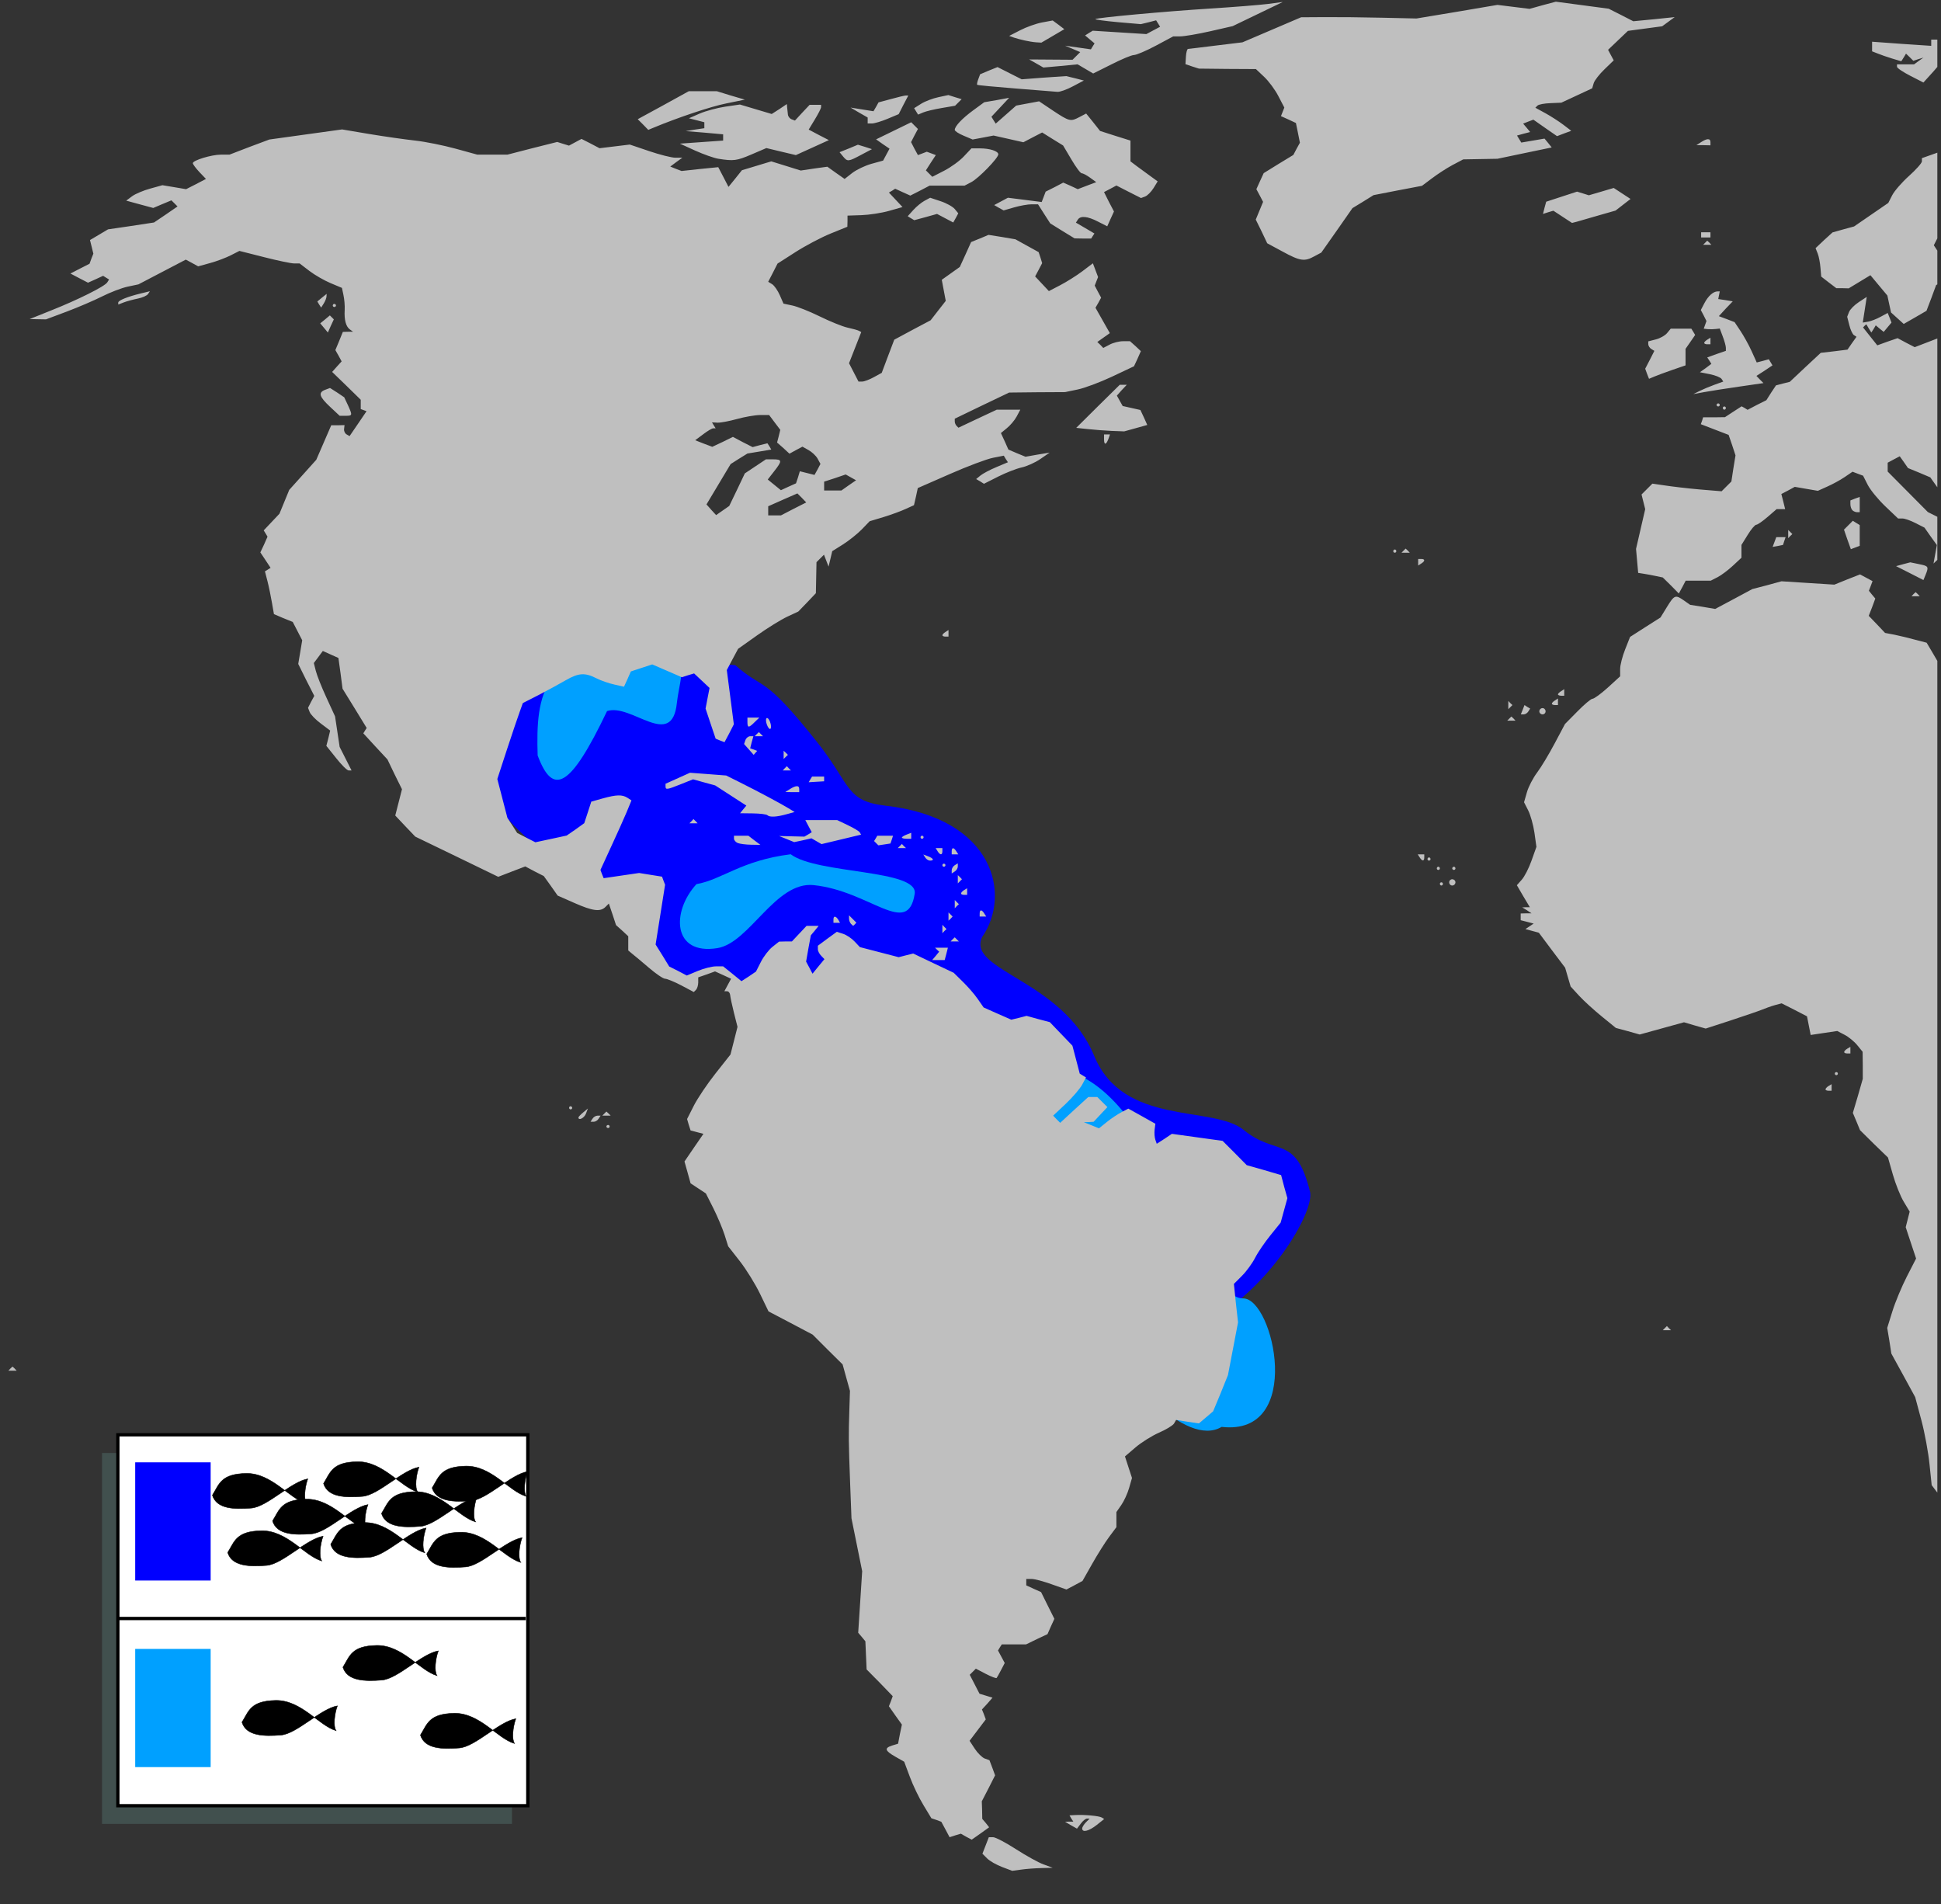 <?xml version="1.0" encoding="UTF-8" standalone="no"?>
<!-- Created with Inkscape (http://www.inkscape.org/) -->
<svg
   xmlns:dc="http://purl.org/dc/elements/1.1/"
   xmlns:cc="http://creativecommons.org/ns#"
   xmlns:rdf="http://www.w3.org/1999/02/22-rdf-syntax-ns#"
   xmlns:svg="http://www.w3.org/2000/svg"
   xmlns="http://www.w3.org/2000/svg"
   xmlns:sodipodi="http://sodipodi.sourceforge.net/DTD/sodipodi-0.dtd"
   xmlns:inkscape="http://www.inkscape.org/namespaces/inkscape"
   width="397"
   height="389.43"
   id="svg2181"
   sodipodi:version="0.32"
   inkscape:version="0.46"
   version="1.0"
   sodipodi:docbase="C:\Documents and Settings\Miguel\Mis documentos\_TIC ocio&amp;trabajo\WIKI\Mapas de peces"
   sodipodi:docname="35_Centropomus undecimalis mapa.svg"
   inkscape:output_extension="org.inkscape.output.svg.inkscape">
  <rect width="100%" height="100%" fill="#333333" stroke="none"/>
  <defs
     id="defs2183">
    <inkscape:perspective
       sodipodi:type="inkscape:persp3d"
       inkscape:vp_x="0 : 199.71428 : 1"
       inkscape:vp_y="0 : 1000 : 0"
       inkscape:vp_z="863.09644 : 199.71428 : 1"
       inkscape:persp3d-origin="431.54822 : 133.14285 : 1"
       id="perspective33" />
  </defs>
  <sodipodi:namedview
     id="base"
     pagecolor="#ffffff"
     bordercolor="#666666"
     borderopacity="1.0"
     inkscape:pageopacity="0.0"
     inkscape:pageshadow="2"
     inkscape:zoom="1.4025"
     inkscape:cx="136.12577"
     inkscape:cy="199.67902"
     inkscape:document-units="px"
     inkscape:current-layer="layer2"
     inkscape:window-width="898"
     inkscape:window-height="878"
     inkscape:window-x="512"
     inkscape:window-y="1"
     showgrid="false" />
  <g
     inkscape:label="Capa 1"
     inkscape:groupmode="layer"
     id="layer1"
     transform="translate(75.643,-46.934)"
     style="display:inline">
    <g
       id="g2425" />
    <path
       style="fill:#0000ff;fill-opacity:1;fill-rule:evenodd;stroke:none;stroke-width:1px;stroke-linecap:butt;stroke-linejoin:miter;stroke-opacity:1;display:inline"
       d="M 51.519,229.877 C 24.378,218.704 19.049,202.195 18.949,190.783 C 52.874,181.591 56.743,181.298 74.744,182.964 C 80.831,188.321 80.232,184.543 91.493,198.707 C 98.445,207.449 97.23,210.756 105.523,211.708 C 127.849,214.273 131.206,229.979 125.238,238.559 C 121.974,245.466 141.704,247.236 148.15,262.847 C 154.166,277.417 172.396,272.847 178.763,278.035 C 185.462,283.493 189.384,278.876 192.301,290.646 C 193.228,294.388 185.101,308.873 172.84,316.428 C 146.371,317.626 83.838,251.368 71.031,245.453 C 68.551,244.125 66.028,247.346 65.59,247.608 C 60.67,245.668 56.117,241.427 51.519,229.877 z"
       id="path2181"
       sodipodi:nodetypes="cccsscssscccc" />
    <path
       style="fill:#00a0ff;fill-opacity:1;fill-rule:evenodd;stroke:none;stroke-width:1px;stroke-linecap:butt;stroke-linejoin:miter;stroke-opacity:1;display:inline"
       d="M 86.081,221.634 C 91.491,225.727 112.226,224.694 111.445,229.716 C 110.036,238.781 102.344,229.134 90.758,227.945 C 82.952,227.145 77.682,239.751 71.103,240.826 C 61.857,242.336 61.665,233.324 66.812,227.742 C 72.027,226.835 75.927,222.91 86.081,221.634 z"
       id="path2401"
       sodipodi:nodetypes="cssscc" />
    <path
       style="fill:#00a0ff;fill-opacity:1;fill-rule:evenodd;stroke:none;stroke-width:1px;stroke-linecap:butt;stroke-linejoin:miter;stroke-opacity:1;display:inline"
       d="M 57.706,178.951 C 66.035,181.288 63.531,184.469 62.804,190.675 C 61.801,200.394 53.492,190.695 48.519,192.357 C 40.952,208.197 37.447,209.765 34.324,201.429 C 33.957,189.165 34.926,178.75 57.706,178.951 z"
       id="path2403"
       sodipodi:nodetypes="ccccc" />
    <path
       style="fill:#00a0ff;fill-opacity:1;fill-rule:evenodd;stroke:none;stroke-width:1px;stroke-linecap:butt;stroke-linejoin:miter;stroke-opacity:1;display:inline"
       d="M 174.218,338.738 C 159.931,347.307 120.412,283.087 137.912,265.405 C 160.472,264.514 168.959,312.546 178.626,312.467 C 184.85,312.417 191.22,340.703 174.218,338.738 z"
       id="path2423"
       sodipodi:nodetypes="ccsc" />
  </g>
  <g
     inkscape:groupmode="layer"
     id="layer2"
     inkscape:label="terreno"
     style="display:inline">
    <path
       style="fill:#bfbfbf"
       d="M 318.219,0.344 L 315.531,1.062 L 312.844,1.812 L 309.562,1.406 L 306.281,1 L 298,2.406 L 289.719,3.781 L 282.719,3.625 C 278.871,3.535 273.58,3.479 270.938,3.5 L 266.125,3.531 L 260.125,6.094 L 254.125,8.656 L 248.719,9.312 C 245.754,9.677 243.184,10 243,10 C 242.816,10 242.612,10.7 242.562,11.562 L 242.469,13.125 L 243.844,13.594 L 245.219,14.031 L 251.031,14.094 L 256.875,14.125 L 258.562,15.719 C 259.499,16.593 260.806,18.365 261.469,19.656 L 262.688,22 L 262.344,22.875 L 262,23.75 L 263.531,24.438 L 265.062,25.156 L 265.469,27.156 L 265.875,29.188 L 265.188,30.438 L 264.531,31.688 L 261.5,33.531 L 258.469,35.406 L 257.719,37.031 L 256.969,38.688 L 257.656,39.969 L 258.344,41.281 L 257.594,43.094 L 256.844,44.906 L 258.031,47.312 L 259.188,49.75 L 262.375,51.469 C 265.92,53.402 266.828,53.527 268.844,52.406 L 270.25,51.656 L 273.438,47.125 L 276.625,42.562 L 278.781,41.25 L 280.938,39.906 L 285.906,38.938 L 290.844,38 L 292.844,36.5 C 293.937,35.669 295.807,34.44 297.031,33.781 L 299.281,32.594 L 302.781,32.531 L 306.281,32.469 L 311.812,31.312 L 317.375,30.156 L 316.656,29.25 L 315.906,28.344 L 313.531,28.75 L 311.156,29.156 L 310.719,28.438 L 310.281,27.719 L 311.625,27.344 L 312.969,27 L 312.25,26.125 L 311.531,25.281 L 312.562,24.875 L 313.625,24.469 L 316.031,26.156 L 318.469,27.844 L 319.938,27.281 L 321.375,26.75 L 319.781,25.531 C 318.894,24.857 317.225,23.779 316.094,23.156 L 314.031,22.031 L 314.469,21.594 C 314.709,21.353 315.911,21.136 317.125,21.094 L 319.344,21 L 322.5,19.531 L 325.656,18.062 L 325.969,17 C 326.153,16.419 327.157,15.143 328.188,14.156 L 330.062,12.344 L 329.469,11.25 L 328.906,10.188 L 330.938,8.25 L 332.969,6.312 L 336.469,5.844 L 339.969,5.375 L 341.25,4.438 L 342.531,3.5 L 338.281,3.938 L 334.062,4.344 L 331.562,3.062 L 329.031,1.781 L 323.625,1.062 L 318.219,0.344 z M 262.375,0.406 L 259.281,0.812 C 257.572,1.025 252.262,1.449 247.5,1.75 C 238.319,2.33 224.329,3.609 224.031,3.906 C 223.934,4.004 226.015,4.295 228.625,4.531 L 233.344,4.938 L 234.906,4.562 L 236.469,4.156 L 236.875,4.812 L 237.281,5.469 L 235.875,6.219 L 234.469,6.969 L 229,6.625 L 223.5,6.281 L 222.719,6.75 L 221.938,7.25 L 222.906,8.062 L 223.875,8.875 L 223.5,9.469 L 223.125,10.094 L 220.5,9.719 L 217.844,9.344 L 219.406,10 L 220.938,10.656 L 220.156,11.438 L 219.375,12.219 L 214.938,12.188 L 210.5,12.156 L 211.938,12.969 L 213.406,13.812 L 216.906,13.5 L 220.406,13.156 L 222,14.094 C 222.875,14.607 223.594,15.023 223.594,15.031 C 223.594,15.039 225.283,14.201 227.344,13.156 C 229.405,12.111 231.455,11.25 231.938,11.25 C 232.42,11.25 234.44,10.393 236.406,9.344 L 239.969,7.438 L 241.406,7.438 C 242.189,7.438 244.913,6.983 247.469,6.406 L 252.125,5.344 L 257.25,2.875 L 262.375,0.406 z M 215.312,4.188 L 213.125,4.594 C 211.914,4.818 209.894,5.546 208.656,6.188 L 206.406,7.344 L 207.375,7.688 C 207.9,7.87 208.894,8.126 209.594,8.281 C 210.293,8.436 211.345,8.616 211.938,8.656 L 213,8.719 L 215.344,7.344 L 217.688,5.969 L 216.5,5.062 L 215.312,4.188 z M 395,8.094 L 395,8.719 L 395,9.375 L 388.938,8.969 L 382.906,8.531 L 382.906,9.5 L 382.906,10.5 L 384.031,10.938 C 384.643,11.186 385.968,11.66 387,11.969 L 388.875,12.531 L 389.375,11.75 L 389.844,10.969 L 390.594,11.688 L 391.344,12.438 L 392.375,12.094 L 393.406,11.781 L 392.438,12.469 L 391.5,13.156 L 389.75,13.156 L 388,13.156 L 388,13.656 C 388.01,13.919 389.242,14.744 390.719,15.5 L 393.406,16.875 L 395.469,14.594 C 395.743,14.291 396.01,13.977 396.25,13.688 L 396.25,8.094 L 395.875,8.094 L 395,8.094 z M 204.031,13.719 L 202.25,14.438 L 200.469,15.188 L 200.094,16.188 C 199.885,16.73 199.779,17.255 199.875,17.344 C 199.971,17.433 203.49,17.76 207.688,18.094 C 211.885,18.428 215.757,18.744 216.281,18.781 C 216.806,18.819 218.213,18.31 219.438,17.656 L 221.688,16.469 L 219.875,16 L 218.062,15.562 L 213.5,15.875 L 208.969,16.219 L 206.5,14.969 L 204.031,13.719 z M 140.875,18.656 L 135.656,21.531 L 130.438,24.375 L 131.531,25.469 L 132.594,26.562 L 133.562,26.156 C 138.786,23.985 145.41,21.775 148.531,21.156 L 152.344,20.375 L 149.469,19.531 L 146.625,18.656 L 143.75,18.656 L 140.875,18.656 z M 193.969,19.438 L 191.938,19.875 C 190.808,20.11 189.204,20.713 188.406,21.219 L 186.969,22.125 L 187.375,22.781 L 187.781,23.438 L 188.812,23 C 189.389,22.754 191.09,22.344 192.594,22.094 L 195.344,21.625 L 196,20.969 L 196.688,20.281 L 195.344,19.875 L 193.969,19.438 z M 185.281,19.531 C 185.01,19.533 183.649,19.865 182.25,20.25 L 179.688,20.938 L 179.188,21.844 L 178.656,22.75 L 176.312,22.375 L 173.969,22 L 175.719,23.031 L 177.469,24.031 L 177.469,24.625 L 177.469,25.25 L 178.344,25.25 C 178.826,25.25 180.241,24.838 181.5,24.312 L 183.812,23.344 L 184.781,21.438 L 185.781,19.531 L 185.281,19.531 z M 206.406,20 L 203.875,20.469 L 201.312,20.906 L 199.094,22.531 C 196.776,24.23 195.281,25.813 195.281,26.562 C 195.281,26.803 196.088,27.334 197.094,27.75 L 198.938,28.531 L 201.094,28.125 L 203.219,27.719 L 206.281,28.406 L 209.312,29.094 L 211.219,28.094 L 213.156,27.094 L 215.312,28.438 L 217.438,29.75 L 219.125,32.594 C 220.04,34.155 220.982,35.437 221.25,35.438 C 221.518,35.438 222.29,35.845 222.969,36.344 L 224.219,37.25 L 222.312,37.969 L 220.438,38.688 L 218.969,38 L 217.469,37.344 L 215.688,38.281 L 213.875,39.188 L 213.469,40.25 L 213.062,41.312 L 209.625,40.875 L 206.156,40.438 L 204.75,41.188 L 203.344,41.938 L 204.312,42.5 L 205.281,43.031 L 207.438,42.406 C 208.621,42.067 210.214,41.781 210.969,41.781 L 212.312,41.781 L 213.562,43.75 L 214.812,45.688 L 217.281,47.219 L 219.781,48.75 L 221.469,48.781 L 223.188,48.781 L 223.5,48.281 L 223.844,47.75 L 221.938,46.625 L 220.062,45.531 L 220.438,44.938 C 220.971,44.074 222.419,44.204 224.562,45.312 L 226.469,46.281 L 227.156,44.75 L 227.844,43.25 L 226.812,41.281 L 225.812,39.281 L 227.062,38.625 L 228.344,37.938 L 230.844,39.219 L 233.375,40.5 L 234.219,40.188 C 234.684,40.009 235.46,39.233 235.938,38.469 L 236.781,37.094 L 235.406,36.094 C 234.647,35.553 233.4,34.644 232.625,34.062 L 231.219,33 L 231.219,30.875 L 231.219,28.75 L 228.125,27.781 L 225,26.781 L 223.594,25 L 222.156,23.219 L 220.844,23.906 C 218.993,24.897 218.75,24.861 215.469,22.688 L 212.531,20.719 L 210.188,21.156 L 207.844,21.594 L 205.75,23.438 L 203.656,25.281 L 203.219,24.594 L 202.781,23.875 L 204.594,21.938 L 206.406,20 z M 160.938,21.281 L 159.406,22.312 L 157.844,23.312 L 154.594,22.344 L 151.344,21.375 L 148.344,21.812 C 146.706,22.058 144.355,22.689 143.125,23.219 L 140.906,24.188 L 142.5,24.594 L 144.062,25 L 144.062,25.594 L 144.062,26.219 L 142.156,26.5 L 140.25,26.812 L 144.062,27.125 L 147.906,27.469 L 147.906,28.125 L 147.906,28.75 L 143.469,29.062 L 139.062,29.375 L 142.219,30.812 C 143.948,31.589 146.063,32.331 146.938,32.469 C 150.05,32.961 150.68,32.883 153.688,31.594 L 156.75,30.281 L 159.75,31 L 162.781,31.719 L 166.156,30.188 L 169.531,28.656 L 167.469,27.594 L 165.406,26.5 L 166.656,24.438 C 167.347,23.305 167.936,22.169 167.938,21.906 L 167.938,21.438 L 166.781,21.438 L 165.594,21.438 L 164.094,23.031 L 162.594,24.656 L 161.938,24.406 C 161.568,24.283 161.2,23.846 161.156,23.438 C 161.113,23.029 161.044,22.39 161,22 L 160.938,21.281 z M 186.375,25 L 182.781,26.75 L 179.188,28.5 L 180.562,29.469 L 181.938,30.406 L 181.281,31.625 L 180.625,32.844 L 178.25,33.5 C 176.944,33.864 175.174,34.707 174.312,35.375 L 172.75,36.594 L 170.969,35.344 L 169.219,34.094 L 166.5,34.469 L 163.781,34.875 L 160.781,33.938 L 157.75,33 L 154.75,33.906 L 151.75,34.812 L 150.375,36.531 L 149,38.219 L 147.969,36.219 L 146.906,34.188 L 143.156,34.562 L 139.406,34.969 L 138.25,34.531 L 137.094,34.062 L 138.312,33.156 L 139.562,32.25 L 138.125,32.25 C 137.347,32.25 134.957,31.642 132.781,30.906 L 128.812,29.562 L 125.719,29.938 L 122.625,30.312 L 120.781,29.344 L 118.938,28.406 L 117.656,29.094 L 116.375,29.781 L 115.156,29.406 L 113.969,29.031 L 108.875,30.312 L 103.781,31.625 L 100.719,31.625 L 97.625,31.625 L 93.188,30.406 C 90.746,29.736 87.036,28.983 84.938,28.75 C 82.839,28.517 78.596,27.915 75.531,27.406 L 69.969,26.469 L 62.531,27.5 L 55.094,28.531 L 51,30.062 L 46.938,31.625 L 45.188,31.625 C 43.273,31.625 39.437,32.785 39.438,33.375 C 39.438,33.581 40.046,34.405 40.781,35.188 L 42.125,36.594 L 40.094,37.656 L 38.062,38.688 L 35.656,38.281 L 33.219,37.875 L 30.75,38.562 C 29.388,38.929 27.711,39.628 27.031,40.125 L 25.812,41.031 L 28.562,41.781 L 31.344,42.531 L 33.188,41.75 L 35.062,40.969 L 35.688,41.594 L 36.312,42.219 L 33.906,43.875 L 31.5,45.5 L 26.781,46.219 L 22.094,46.906 L 20.25,48 L 18.406,49.094 L 18.75,50.469 L 19.094,51.875 L 18.688,52.906 L 18.312,53.938 L 16.344,54.938 L 14.406,55.938 L 16.188,56.875 L 18,57.812 L 19.531,57.125 L 21.094,56.406 L 21.688,56.781 L 22.312,57.156 L 21.938,57.75 C 21.426,58.577 15.877,61.336 10.5,63.469 L 6.062,65.25 L 7.719,65.281 L 9.406,65.312 L 13.656,63.719 C 15.994,62.839 19.236,61.451 20.875,60.625 C 22.514,59.799 24.869,58.889 26.094,58.625 L 28.312,58.156 L 33.156,55.625 L 38,53.094 L 39.281,53.781 L 40.531,54.469 L 43.031,53.781 C 44.393,53.407 46.29,52.682 47.25,52.188 L 48.969,51.312 L 54.031,52.594 C 56.803,53.301 59.548,53.875 60.156,53.875 L 61.281,53.875 L 63.281,55.406 C 64.386,56.249 66.348,57.373 67.625,57.906 L 69.938,58.875 L 70.25,60.344 C 70.429,61.154 70.551,62.532 70.5,63.406 C 70.385,65.4 70.742,66.772 71.562,67.375 L 72.219,67.844 L 71.156,67.844 L 70.125,67.875 L 69.375,69.719 L 68.594,71.594 L 69.25,72.75 L 69.875,73.906 L 68.906,74.969 L 67.938,76.062 L 70.875,78.906 L 73.781,81.75 L 73.781,82.719 L 73.781,83.656 L 74.375,83.875 L 74.969,84.094 L 73.25,86.625 L 71.5,89.188 L 70.906,88.844 C 70.573,88.669 70.326,88.187 70.375,87.75 L 70.469,86.938 L 69.125,86.969 L 67.75,86.969 L 66.219,90.5 L 64.688,94.031 L 61.938,97.094 L 59.156,100.188 L 58.156,102.625 L 57.156,105.062 L 55.531,106.781 L 53.938,108.469 L 54.344,109.125 L 54.719,109.75 L 54,111.375 L 53.25,112.969 L 54.312,114.562 L 55.344,116.125 L 54.75,116.5 L 54.188,116.844 L 54.719,118.906 C 55.008,120.04 55.41,122.008 55.625,123.281 L 56.031,125.594 L 57.938,126.406 L 59.875,127.188 L 60.844,129.062 L 61.812,130.938 L 61.406,133.375 L 61,135.781 L 62.625,139.062 L 64.281,142.312 L 63.625,143.531 L 63,144.75 L 63.344,145.625 C 63.534,146.122 64.563,147.183 65.625,147.969 L 67.531,149.406 L 67.156,150.969 L 66.75,152.531 L 68.75,155.031 C 69.841,156.409 70.985,157.562 71.312,157.562 L 71.906,157.562 L 70.688,155.156 L 69.469,152.75 L 69,149.625 L 68.531,146.5 L 66.75,142.625 C 65.769,140.506 64.803,138.062 64.594,137.188 L 64.188,135.594 L 65.125,134.344 L 66.031,133.125 L 67.625,133.844 L 69.219,134.562 L 69.656,137.719 L 70.062,140.844 L 72.531,144.844 L 75,148.875 L 74.656,149.406 L 74.312,149.969 L 76.781,152.656 L 79.25,155.312 L 80.719,158.375 L 82.219,161.406 L 81.531,164.094 L 80.844,166.781 L 82.875,168.938 L 84.938,171.094 L 93.406,175.188 L 101.906,179.312 L 104.656,178.25 L 107.438,177.188 L 109.312,178.188 L 111.219,179.156 L 112.656,181.156 L 114.062,183.156 L 117.469,184.656 C 121.234,186.322 122.796,186.517 123.844,185.469 L 124.531,184.781 L 125.281,187 L 126,189.188 L 127.25,190.312 L 128.5,191.469 L 128.5,192.906 L 128.5,194.375 L 129.281,195.031 C 129.719,195.377 131.277,196.664 132.719,197.906 C 134.16,199.148 135.647,200.156 136.031,200.156 C 136.415,200.156 137.887,200.757 139.312,201.5 L 141.906,202.875 L 142.344,202.438 C 142.587,202.195 142.808,201.516 142.812,200.938 L 142.812,199.875 L 144.531,199.281 L 146.25,198.656 L 147.906,199.406 L 149.531,200.156 L 148.844,201.438 L 148.156,202.719 L 148.719,202.719 C 149.023,202.719 149.307,203.063 149.344,203.5 C 149.381,203.937 149.733,205.586 150.125,207.156 L 150.844,210 L 150.125,212.844 L 149.406,215.656 L 146.344,219.531 C 144.662,221.653 142.67,224.618 141.906,226.125 L 140.531,228.844 L 140.875,230.031 L 141.25,231.188 L 142.562,231.531 L 143.875,231.875 L 141.938,234.688 L 140,237.531 L 140.625,239.75 L 141.25,242 L 142.812,243.031 L 144.375,244.062 L 145.906,247.094 C 146.736,248.749 147.761,251.183 148.188,252.5 L 148.938,254.875 L 151.312,257.906 C 152.609,259.563 154.467,262.559 155.438,264.562 L 157.188,268.188 L 161.719,270.562 L 166.219,272.938 L 169.281,276 L 172.344,279.031 L 173.094,281.75 L 173.844,284.438 L 173.719,288.406 C 173.554,293.742 173.56,294.711 173.875,303.188 L 174.156,310.5 L 175.25,315.906 L 176.344,321.312 L 175.938,327.625 L 175.531,333.906 L 176.281,334.781 L 177,335.656 L 177.125,338.531 L 177.25,341.406 L 179.938,344.125 L 182.594,346.875 L 182.219,347.906 L 181.812,348.938 L 183.125,350.812 L 184.469,352.688 L 184.062,354.625 L 183.688,356.594 L 182.469,356.969 C 180.82,357.492 180.995,358.038 183.125,359.25 L 184.938,360.281 L 186.094,363.375 C 186.722,365.079 187.971,367.68 188.875,369.156 L 190.5,371.844 L 191.531,372.188 L 192.531,372.562 L 193.375,374.125 L 194.219,375.719 L 195.375,375.344 L 196.531,375 L 197.625,375.625 L 198.75,376.219 L 200.531,374.969 L 202.312,373.688 L 201.625,372.812 L 200.906,371.969 L 200.875,370.188 L 200.812,368.375 L 202.188,365.719 L 203.531,363.062 L 202.969,361.531 L 202.375,359.969 L 201.406,359.625 C 200.875,359.421 199.961,358.519 199.375,357.625 L 198.312,356 L 199.969,353.812 L 201.625,351.625 L 201.25,350.594 L 200.844,349.594 L 201.938,348.406 L 203,347.188 L 201.688,346.781 L 200.344,346.375 L 199.344,344.438 L 198.344,342.5 L 198.969,341.875 L 199.594,341.25 L 201.625,342.312 C 202.747,342.893 203.749,343.269 203.844,343.156 C 203.939,343.043 204.34,342.318 204.75,341.531 L 205.5,340.094 L 204.812,338.812 L 204.125,337.531 L 204.5,336.906 L 204.906,336.281 L 207.375,336.281 L 209.875,336.281 L 212.062,335.219 L 214.25,334.188 L 214.938,332.625 L 215.656,331.062 L 214.281,328.312 L 212.938,325.594 L 211.406,324.906 L 209.906,324.219 L 209.906,323.562 L 209.906,322.906 L 211.031,322.906 C 211.643,322.905 213.475,323.408 215.125,324 L 218.125,325.062 L 219.781,324.188 L 221.406,323.312 L 223.406,319.781 C 224.507,317.835 226.064,315.364 226.875,314.281 L 228.344,312.312 L 228.344,310.75 L 228.344,309.219 L 229.344,307.781 C 229.896,306.993 230.616,305.434 230.938,304.312 L 231.531,302.25 L 230.812,300.062 L 230.094,297.844 L 232.25,296 C 233.437,294.986 235.583,293.637 237.031,293 C 238.479,292.363 239.876,291.528 240.125,291.125 L 240.562,290.375 L 242.875,290.75 L 245.219,291.094 L 246.656,289.875 L 248.125,288.625 L 249.656,284.938 L 251.156,281.219 L 252.188,275.844 L 253.219,270.438 L 252.781,266.5 L 252.375,262.562 L 254.031,260.906 C 254.943,259.995 256.149,258.341 256.719,257.219 C 257.289,256.096 258.7,254.038 259.844,252.625 L 261.938,250.031 L 262.625,247.531 L 263.312,245.031 L 262.656,242.688 L 262.031,240.312 L 258.531,239.281 L 255,238.281 L 252.531,235.781 L 250.062,233.312 L 244.875,232.594 L 239.688,231.875 L 238.156,232.906 L 236.594,233.906 L 236.312,233.094 C 236.155,232.644 236.08,231.713 236.156,231.031 L 236.312,229.812 L 233.531,228.25 L 230.781,226.719 L 229.406,227.438 C 228.649,227.825 227.297,228.718 226.406,229.438 L 224.781,230.75 L 223.25,230.125 L 221.688,229.5 L 222.688,229.469 L 223.688,229.406 L 225.094,227.906 L 226.5,226.406 L 225.469,225.375 L 224.438,224.344 L 223.531,224.344 L 222.594,224.344 L 219.719,226.969 L 216.844,229.625 L 216.125,228.906 L 215.406,228.156 L 218,225.719 C 219.423,224.366 220.917,222.609 221.344,221.812 L 222.125,220.344 L 221.5,219.969 L 220.844,219.562 L 220.094,216.688 L 219.344,213.844 L 217.031,211.438 L 214.719,209.031 L 212.344,208.406 L 209.969,207.75 L 208.406,208.156 L 206.844,208.531 L 204,207.281 L 201.188,206.031 L 199.969,204.281 C 199.31,203.323 197.93,201.742 196.906,200.75 L 195.062,198.938 L 190.906,196.969 L 186.781,195 L 185.281,195.375 L 183.812,195.75 L 179.844,194.719 L 175.875,193.688 L 174.781,192.531 C 174.181,191.89 173.137,191.191 172.438,190.969 L 171.156,190.562 L 169.219,191.969 L 167.281,193.406 L 167.281,194.125 C 167.281,194.514 167.605,195.105 167.969,195.469 L 168.625,196.156 L 167.406,197.625 L 166.188,199.125 L 165.531,197.875 L 164.875,196.656 L 165.344,193.969 L 165.844,191.281 L 166.656,190.312 L 167.438,189.344 L 166.219,189.344 L 164.969,189.344 L 163.469,190.938 L 161.969,192.531 L 160.656,192.531 L 159.344,192.562 L 157.969,193.656 C 157.219,194.261 156.17,195.634 155.625,196.719 L 154.625,198.688 L 153.156,199.688 L 151.656,200.656 L 149.781,199.125 L 147.906,197.625 L 146.438,197.625 C 145.639,197.623 143.961,198.044 142.719,198.562 L 140.469,199.5 L 138.688,198.562 L 136.875,197.656 L 135.5,195.406 L 134.094,193.156 L 135.062,187.062 L 136.031,180.938 L 135.719,180.125 L 135.406,179.281 L 133.062,178.906 L 130.719,178.531 L 127.094,179.062 L 123.469,179.594 L 123.125,178.75 L 122.812,177.906 L 124.938,173.281 C 126.109,170.744 127.551,167.561 128.125,166.188 L 129.156,163.688 L 128.344,163.156 C 127.265,162.472 126.089,162.501 123.281,163.281 L 120.938,163.938 L 120.219,166.156 L 119.5,168.344 L 117.719,169.625 L 115.906,170.875 L 112.719,171.562 L 109.5,172.25 L 107.656,171.312 L 105.781,170.344 L 104.781,168.781 L 103.781,167.25 L 102.75,163.281 L 101.719,159.312 L 103.719,153.188 C 104.824,149.812 106.016,146.334 106.344,145.438 L 106.938,143.781 L 110.25,142.094 C 112.071,141.155 114.531,139.795 115.75,139.094 C 118.363,137.591 119.673,137.53 122,138.719 C 122.945,139.201 124.613,139.769 125.688,140 L 127.625,140.438 L 128.344,138.875 L 129.031,137.312 L 131.219,136.594 L 133.406,135.875 L 136.438,137.188 L 139.469,138.5 L 140.719,138.094 L 141.969,137.719 L 143.531,139.188 L 145.125,140.688 L 144.719,142.781 L 144.312,144.906 L 145.344,148 L 146.375,151.062 L 147.281,151.438 L 148.188,151.781 L 149.156,149.969 L 150.094,148.125 L 149.375,142.562 L 148.656,137.031 L 149.812,134.844 L 150.969,132.688 L 154.844,129.938 C 156.968,128.429 159.738,126.718 161,126.125 L 163.281,125.062 L 165.094,123.188 L 166.875,121.312 L 166.938,118.156 L 167,114.969 L 167.75,114.219 L 168.531,113.438 L 169,114.656 L 169.469,115.875 L 169.844,114.312 L 170.219,112.719 L 172.406,111.344 C 173.616,110.581 175.348,109.2 176.25,108.281 L 177.875,106.594 L 180.688,105.75 C 182.234,105.28 184.274,104.53 185.219,104.094 L 186.938,103.312 L 187.344,101.562 L 187.719,99.812 L 194.281,96.938 C 197.899,95.344 201.873,93.854 203.094,93.625 L 205.312,93.188 L 205.719,93.875 L 206.156,94.531 L 203.781,95.531 C 202.482,96.074 201.012,96.851 200.531,97.25 L 199.656,97.969 L 200.469,98.438 L 201.25,98.938 L 204.156,97.469 C 205.753,96.664 207.912,95.822 208.969,95.594 C 210.025,95.366 211.739,94.594 212.781,93.875 L 214.688,92.562 L 212.219,92.969 L 209.75,93.406 L 208,92.688 L 206.25,91.938 L 205.5,90.25 L 204.719,88.562 L 205.938,87.562 C 206.614,87.015 207.524,85.96 207.938,85.188 L 208.688,83.781 L 206.281,83.781 L 203.875,83.781 L 199.938,85.625 L 196.031,87.469 L 195.656,87.094 C 195.452,86.889 195.281,86.495 195.281,86.188 L 195.281,85.625 L 200.844,82.938 L 206.406,80.281 L 212.125,80.219 L 217.844,80.188 L 220.406,79.656 C 221.806,79.372 224.964,78.195 227.438,77.031 L 231.938,74.906 L 232.656,73.375 L 233.344,71.812 L 232.25,70.781 L 231.125,69.781 L 229.688,69.781 C 228.905,69.781 227.683,70.087 226.969,70.469 L 225.656,71.156 L 225.062,70.531 L 224.438,69.938 L 225.719,69.031 L 227,68.125 L 225.531,65.531 L 224.062,62.938 L 224.656,61.906 L 225.219,60.875 L 224.562,59.656 L 223.906,58.406 L 224.25,57.531 L 224.594,56.656 L 224.062,55.25 L 223.531,53.844 L 221.344,55.5 C 220.13,56.408 218.079,57.687 216.812,58.344 L 214.531,59.531 L 213.125,58.031 L 211.719,56.531 L 212.438,55.188 L 213.156,53.812 L 212.812,52.688 L 212.438,51.562 L 210.062,50.25 L 207.688,48.938 L 204.938,48.469 L 202.188,48.031 L 200.406,48.781 L 198.625,49.5 L 197.469,52.062 L 196.312,54.594 L 194.469,55.906 L 192.625,57.219 L 193.031,59.375 L 193.438,61.531 L 191.875,63.531 L 190.344,65.5 L 186.625,67.469 L 182.906,69.469 L 181.625,72.844 L 180.344,76.25 L 178.75,77.125 C 177.875,77.607 176.803,78.019 176.375,78.031 L 175.594,78.031 L 174.625,76.156 L 173.656,74.281 L 174.906,71.094 L 176.156,67.906 L 175.688,67.656 C 175.436,67.516 174.393,67.229 173.344,67 C 172.294,66.771 169.724,65.721 167.625,64.688 C 165.526,63.654 163.005,62.664 162.031,62.469 L 160.25,62.094 L 159.5,60.375 C 159.082,59.423 158.382,58.405 157.938,58.125 L 157.125,57.625 L 158.094,55.75 L 159.031,53.906 L 162.688,51.562 C 164.694,50.275 167.922,48.567 169.844,47.781 L 173.312,46.375 L 173.344,45.219 L 173.344,44.094 L 176.188,44 C 177.762,43.949 180.318,43.558 181.844,43.125 L 184.594,42.344 L 183.219,40.875 L 181.812,39.375 L 182.469,39 L 183.094,38.594 L 184.656,39.312 L 186.188,40 L 188.156,39 L 190.125,37.969 L 193.688,37.969 L 197.281,37.969 L 198.656,37.25 C 200.128,36.496 204.188,32.327 204.188,31.562 C 204.188,30.907 202.45,30.344 200.438,30.344 L 198.688,30.344 L 197.125,32 C 196.277,32.909 194.478,34.212 193.125,34.906 L 190.688,36.156 L 190.031,35.5 L 189.375,34.844 L 190.375,33.281 L 191.406,31.719 L 190.5,31.375 L 189.562,31.031 L 188.656,31.375 L 187.75,31.719 L 187.031,30.406 L 186.344,29.062 L 187.031,27.719 L 187.75,26.375 L 187.062,25.688 L 186.375,25 z M 349.344,28.469 C 349.021,28.469 348.554,28.664 347.938,29.062 L 346.969,29.688 L 348.406,29.688 L 349.844,29.719 L 349.844,29.062 C 349.844,28.664 349.667,28.469 349.344,28.469 z M 175.469,29.594 L 173.594,30.375 L 171.719,31.125 L 172.438,32 C 173.342,33.09 173.485,33.079 176.156,31.656 L 178.344,30.5 L 176.906,30.031 L 175.469,29.594 z M 396.25,31.219 C 396.206,31.234 396.136,31.266 396.094,31.281 L 393.094,32.344 L 393.094,33 C 393.094,33.346 391.903,34.683 390.469,35.969 C 389.034,37.255 387.488,39.025 387.031,39.906 L 386.219,41.5 L 382.719,43.906 L 379.219,46.312 L 377.031,46.906 L 374.812,47.531 L 373.062,49.125 L 371.344,50.75 L 371.781,51.844 C 372.021,52.443 372.266,53.751 372.344,54.75 L 372.5,56.562 L 374.031,57.75 L 375.594,58.938 L 376.875,58.938 L 378.125,58.969 L 380.344,57.625 L 382.562,56.281 L 384.281,58.344 L 386.031,60.438 L 386.406,62.188 L 386.781,63.906 L 388.094,65.094 L 389.375,66.25 L 391.719,64.906 L 394.031,63.562 L 395.031,60.938 L 396,58.312 L 396.25,58.156 L 396.25,51.25 L 395.531,50.156 L 396.25,48.75 L 396.25,31.219 z M 330.062,38.438 L 327.531,39.188 L 324.969,39.938 L 323.781,39.562 L 322.562,39.188 L 319.406,40.219 L 316.25,41.25 L 315.906,42.5 L 315.594,43.75 L 316.656,43.406 L 317.719,43.094 L 319.625,44.344 L 321.531,45.594 L 322.5,45.344 C 323.025,45.201 325.013,44.614 326.938,44.062 L 330.438,43.062 L 331.969,41.875 L 333.5,40.688 L 331.781,39.562 L 330.062,38.438 z M 190.25,40.438 L 189.094,41.062 C 188.461,41.401 187.444,42.24 186.812,42.938 L 185.656,44.219 L 186.312,44.625 L 187,45.031 L 189.312,44.406 L 191.656,43.75 L 193.312,44.625 L 194.969,45.5 L 195.5,44.562 L 196,43.625 L 195.281,42.75 C 194.876,42.261 193.585,41.545 192.406,41.156 L 190.25,40.438 z M 347.938,47.5 L 347.938,48.031 L 347.938,48.562 L 348.875,48.562 L 349.844,48.562 L 349.844,48.031 L 349.844,47.5 L 348.875,47.5 L 347.938,47.5 z M 349.188,49.219 L 348.781,49.625 L 348.344,50.062 L 349.188,50.062 L 350.031,50.062 L 349.625,49.625 L 349.188,49.219 z M 30.656,59.562 L 28.844,60 C 26.108,60.663 24.188,61.428 24.188,61.875 L 24.188,62.281 L 25.312,61.844 C 25.925,61.607 27.218,61.258 28.188,61.062 C 29.157,60.867 30.084,60.444 30.281,60.125 L 30.656,59.562 z M 351.281,59.594 C 350.418,59.611 349.39,60.515 348.625,61.969 L 347.875,63.406 L 348.469,64.531 L 349.031,65.656 L 348.75,66.438 L 348.469,67.219 L 349.312,67.312 C 349.779,67.354 350.498,67.339 350.938,67.281 L 351.75,67.188 L 352.375,68.844 C 352.722,69.757 353,70.78 353,71.125 L 353,71.75 L 351.094,72.406 L 349.188,73.094 L 349.625,73.75 L 350.031,74.406 L 348.875,75.281 L 347.688,76.125 L 349.75,76.531 C 350.869,76.755 351.936,77.195 352.125,77.5 L 352.469,78.031 L 350.656,78.688 C 349.673,79.042 348.293,79.624 347.594,79.969 L 346.344,80.594 L 348.562,80.188 C 349.787,79.961 353.028,79.455 355.75,79.062 L 360.688,78.344 L 359.969,77.625 L 359.25,76.875 L 360.906,75.812 L 362.531,74.719 L 362.156,74.094 L 361.781,73.469 L 360.531,73.812 L 359.312,74.125 L 358.25,71.781 C 357.668,70.497 356.634,68.643 355.969,67.656 L 354.781,65.875 L 353.156,65.25 L 351.562,64.656 L 352.969,63.125 L 354.406,61.625 L 352.906,61.375 L 351.438,61.156 L 351.594,60.375 L 351.75,59.594 L 351.281,59.594 z M 66.812,60.094 L 65.844,60.875 L 64.906,61.656 L 65.281,62.281 L 65.688,62.906 L 66.219,62.062 C 66.519,61.588 66.776,60.93 66.781,60.625 L 66.812,60.094 z M 381.812,60.719 L 380.188,61.781 C 379.291,62.369 378.391,63.281 378.188,63.812 L 377.812,64.781 L 378.25,66.5 C 378.478,67.434 378.897,68.339 379.188,68.531 L 379.719,68.875 L 378.781,70.188 L 377.875,71.5 L 375.125,71.844 L 372.406,72.156 L 369.219,75.125 L 366.062,78.094 L 364.656,78.438 L 363.25,78.812 L 362.25,80.312 L 361.281,81.844 L 359.344,82.812 L 357.438,83.812 L 356.844,83.438 L 356.219,83.094 L 354.531,84.188 L 352.812,85.312 L 350.594,85.344 L 348.344,85.344 L 348.125,86.062 L 347.875,86.75 L 350.719,87.844 L 353.562,88.938 L 354.281,91.031 L 354.969,93.125 L 354.531,95.812 L 354.125,98.469 L 353.125,99.469 L 352.125,100.469 L 347.625,100.094 C 345.159,99.88 341.987,99.5 340.562,99.281 L 337.969,98.906 L 336.875,100 L 335.75,101.125 L 336.125,102.625 L 336.5,104.125 L 335.562,108.188 L 334.625,112.25 L 334.844,114.719 L 335.062,117.156 L 336.25,117.344 C 336.903,117.445 338.018,117.658 338.75,117.812 L 340.094,118.094 L 341.75,119.719 L 343.375,121.375 L 344.094,120.062 L 344.781,118.75 L 347.344,118.75 L 349.906,118.75 L 351.312,118.031 C 352.077,117.639 353.476,116.585 354.438,115.688 L 356.188,114.062 L 356.188,112.75 L 356.188,111.438 L 357.469,109.375 C 358.162,108.238 358.951,107.313 359.219,107.312 C 359.486,107.312 360.515,106.593 361.531,105.719 L 363.375,104.125 L 364.25,104.125 L 365.125,104.125 L 364.75,102.594 L 364.344,101.031 L 365.719,100.312 L 367.094,99.562 L 369.438,99.969 L 371.812,100.375 L 373.688,99.531 C 374.73,99.076 376.337,98.213 377.25,97.594 L 378.906,96.469 L 379.969,96.875 L 381.062,97.281 L 382.031,99.188 C 382.575,100.239 384.201,102.208 385.625,103.562 L 388.219,106.031 L 389.094,106.031 C 389.579,106.031 390.777,106.449 391.781,106.969 L 393.625,107.906 L 394.875,109.688 L 396.156,111.469 L 395.812,113.344 L 395.469,115.25 L 396.25,114.5 L 396.25,105.688 L 394.312,104.719 L 390.219,100.594 L 386.094,96.438 L 386.094,95.531 L 386.094,94.625 L 387.312,93.969 L 388.562,93.312 L 389.406,94.5 L 390.25,95.719 L 392.531,96.656 L 394.812,97.625 L 395.719,98.906 L 396.25,99.656 L 396.25,69.219 L 395.031,69.688 L 391.625,71 L 389.875,70.094 L 388.125,69.156 L 386.031,69.875 L 383.969,70.625 L 382.5,68.781 L 381.062,66.969 L 381.375,66.625 L 381.719,66.312 L 382.219,67.156 L 382.75,68 L 383.219,67.281 L 383.656,66.531 L 384.469,67.219 L 385.281,67.875 L 386.062,66.938 L 386.875,65.969 L 386.5,65 L 386.094,64 L 384.656,64.781 C 383.864,65.216 382.71,65.678 382.094,65.781 L 381,65.969 L 381.406,63.344 L 381.812,60.719 z M 68.281,62.156 C 68.167,62.205 68.062,62.338 68.062,62.469 C 68.062,62.644 68.2,62.781 68.375,62.781 C 68.55,62.781 68.719,62.644 68.719,62.469 C 68.719,62.294 68.55,62.156 68.375,62.156 C 68.331,62.156 68.319,62.14 68.281,62.156 z M 67.469,64.5 L 66.5,65.312 L 65.5,66.125 L 66.281,67.062 L 67.062,68 L 67.656,66.656 L 68.281,65.312 L 67.875,64.906 L 67.469,64.5 z M 341.719,67.219 L 340.969,68.125 C 340.562,68.615 339.548,69.19 338.688,69.406 L 337.125,69.812 L 337.125,70.375 C 337.125,70.698 337.401,71.16 337.75,71.375 L 338.375,71.75 L 337.438,73.594 L 336.5,75.406 L 336.875,76.438 L 337.281,77.469 L 338.312,77.031 C 338.88,76.786 340.545,76.172 342.031,75.656 L 344.75,74.719 L 344.75,73.031 L 344.75,71.344 L 345.75,69.906 L 346.719,68.5 L 346.344,67.875 L 345.938,67.219 L 343.844,67.219 L 341.719,67.219 z M 349.844,69.062 L 349.188,69.469 C 348.838,69.685 348.563,69.971 348.562,70.125 C 348.562,70.279 348.838,70.406 349.188,70.406 L 349.844,70.406 L 349.844,69.75 L 349.844,69.062 z M 229.031,78.688 L 224.562,83.094 L 220.125,87.5 L 222.5,87.75 C 223.803,87.887 226.007,88.068 227.406,88.125 L 229.938,88.219 L 232.312,87.562 L 234.656,86.906 L 233.969,85.375 L 233.25,83.844 L 231.438,83.438 L 229.625,83.031 L 229.031,81.969 L 228.438,80.906 L 229.438,79.781 L 230.469,78.688 L 229.75,78.688 L 229.031,78.688 z M 67.5,79.344 L 66.5,79.719 C 65.039,80.279 65.297,81.129 67.5,83.188 L 69.469,85.031 L 70.688,85.031 C 72.102,85.031 72.117,84.952 71.156,82.844 L 70.406,81.25 L 68.969,80.281 L 67.5,79.344 z M 351.438,82.5 C 351.263,82.5 351.094,82.638 351.094,82.812 C 351.094,82.987 351.263,83.125 351.438,83.125 C 351.612,83.125 351.75,82.987 351.75,82.812 C 351.75,82.638 351.612,82.5 351.438,82.5 z M 352.688,83.125 C 352.513,83.125 352.375,83.263 352.375,83.438 C 352.375,83.612 352.513,83.781 352.688,83.781 C 352.862,83.781 353,83.612 353,83.438 C 353,83.263 352.862,83.125 352.688,83.125 z M 155.469,84.875 L 157.312,84.875 L 158.438,86.375 L 159.594,87.906 L 159.281,89.188 L 158.938,90.5 L 160.219,91.625 L 161.469,92.781 L 162.781,92.062 L 164.125,91.344 L 165.344,92.031 C 166.028,92.398 166.884,93.182 167.219,93.781 L 167.812,94.875 L 167.219,96 L 166.594,97.125 L 165.094,96.75 L 163.594,96.375 L 163.219,97.625 L 162.812,98.844 L 161.281,99.531 L 159.719,100.25 L 158.375,99.156 L 157.031,98.062 L 158.344,96.375 C 160.022,94.241 159.989,93.938 158.156,93.938 L 156.656,93.938 L 154.5,95.375 L 152.344,96.812 L 150.75,100.156 L 149.156,103.469 L 147.812,104.406 L 146.469,105.344 L 145.469,104.25 L 144.5,103.156 L 146.969,99.031 L 149.438,94.906 L 151.156,93.812 L 152.875,92.75 L 155.312,92.344 L 157.75,91.938 L 157.375,91.281 L 156.969,90.656 L 155.438,91.031 L 153.938,91.438 L 151.906,90.406 L 149.906,89.344 L 147.812,90.375 L 145.688,91.375 L 143.938,90.719 L 142.188,90.031 L 143.781,88.844 C 144.652,88.175 145.592,87.602 145.875,87.594 L 146.375,87.594 L 146,87 L 145.625,86.375 L 146.781,86.438 C 147.401,86.461 149.176,86.124 150.75,85.688 C 152.324,85.251 154.457,84.881 155.469,84.875 z M 225.812,88.844 L 225.812,89.812 C 225.812,91.034 226.219,91.034 226.688,89.812 L 227.031,88.844 L 226.438,88.844 L 225.812,88.844 z M 172.969,97.031 L 174.031,97.625 L 175.094,98.219 L 173.594,99.25 L 172.094,100.312 L 170.344,100.312 L 168.562,100.312 L 168.562,99.406 L 168.562,98.5 L 170.781,97.781 L 172.969,97.031 z M 163.094,100.906 L 164,101.812 L 164.906,102.75 L 162.312,104.062 L 159.719,105.406 L 158.406,105.406 L 157.125,105.406 L 157.125,104.469 L 157.125,103.531 L 160.094,102.219 L 163.094,100.906 z M 380.375,101.625 L 379.406,101.969 L 378.469,102.344 L 378.469,103.125 C 378.469,103.554 378.642,104.111 378.875,104.344 C 379.108,104.577 379.552,104.75 379.844,104.75 L 380.375,104.75 L 380.375,103.188 L 380.375,101.625 z M 378.969,106.5 L 378.062,107.406 L 377.156,108.312 L 377.844,110.312 L 378.562,112.312 L 379.469,111.969 L 380.375,111.625 L 380.375,109.5 L 380.375,107.375 L 379.656,106.938 L 378.969,106.5 z M 365.75,108.375 L 365.75,109.219 L 365.75,110.062 L 366.156,109.625 L 366.594,109.219 L 366.156,108.781 L 365.75,108.375 z M 363.312,109.844 L 362.938,110.844 L 362.562,111.844 L 363.625,111.656 L 364.688,111.438 L 364.938,110.656 L 365.219,109.844 L 364.281,109.844 L 363.312,109.844 z M 287.5,112.188 L 287.094,112.594 L 286.656,113.031 L 287.5,113.031 L 288.344,113.031 L 287.938,112.594 L 287.5,112.188 z M 285.281,112.375 C 285.106,112.375 284.969,112.544 284.969,112.719 C 284.969,112.894 285.106,113.031 285.281,113.031 C 285.456,113.031 285.594,112.894 285.594,112.719 C 285.594,112.544 285.456,112.375 285.281,112.375 z M 290.062,114.312 L 290.062,114.969 L 290.062,115.656 L 290.688,115.25 C 291.502,114.746 291.502,114.312 290.688,114.312 L 290.062,114.312 z M 390.719,115 L 389.281,115.375 L 387.812,115.781 L 390.594,117.188 L 393.406,118.625 L 393.844,117.562 C 394.538,115.87 394.438,115.756 392.531,115.375 L 390.719,115 z M 380.438,117.469 L 377.812,118.5 L 375.188,119.562 L 369.781,119.219 L 364.375,118.875 L 361.406,119.688 L 358.406,120.469 L 354.625,122.5 L 350.812,124.531 L 348.25,124.094 L 345.688,123.688 L 344.438,122.812 C 342.679,121.587 342.478,121.651 340.969,124.094 L 339.625,126.281 L 336.531,128.25 L 333.406,130.25 L 332.406,132.781 C 331.85,134.171 331.375,135.986 331.375,136.812 L 331.375,138.312 L 328.844,140.625 C 327.443,141.89 326.041,142.906 325.719,142.906 C 325.397,142.906 324.009,144.088 322.625,145.5 L 320.094,148.062 L 318,152 C 316.85,154.173 315.236,156.868 314.406,157.969 C 313.577,159.07 312.636,160.873 312.312,162 L 311.719,164.062 L 312.562,165.719 C 313.029,166.639 313.613,168.693 313.844,170.281 L 314.25,173.188 L 313.25,176 C 312.706,177.543 311.808,179.29 311.25,179.906 L 310.25,181.031 L 311.562,183.281 L 312.906,185.531 L 312.125,185.531 L 311.344,185.562 L 312.312,186.156 L 313.25,186.781 L 312.156,186.781 L 311.031,186.812 L 311.031,187.5 L 311.031,188.188 L 312.375,188.531 L 313.688,188.875 L 312.844,189.438 L 312,190 L 313.375,190.375 L 314.75,190.75 L 317.438,194.344 L 320.125,197.906 L 320.688,199.844 L 321.25,201.75 L 323,203.656 C 323.972,204.706 326.053,206.6 327.625,207.875 L 330.5,210.219 L 332.938,210.875 L 335.375,211.562 L 339.906,210.312 L 344.438,209.062 L 346.656,209.719 L 348.875,210.344 L 353.969,208.688 C 356.767,207.765 359.644,206.785 360.344,206.5 C 361.043,206.215 362.233,205.777 363,205.562 L 364.406,205.188 L 367,206.5 L 369.594,207.844 L 369.969,209.75 L 370.344,211.656 L 373.062,211.25 L 375.781,210.844 L 377.281,211.625 C 378.108,212.049 379.271,213.004 379.875,213.75 L 380.969,215.094 L 381,217.875 L 381,220.625 L 380,224.125 L 378.969,227.594 L 379.719,229.375 L 380.438,231.125 L 383.281,233.938 L 386.156,236.719 L 387.156,240.219 C 387.705,242.143 388.702,244.638 389.375,245.75 L 390.594,247.781 L 390.188,249.375 L 389.781,250.969 L 390.844,254.188 L 391.906,257.375 L 390.031,261.031 C 388.993,263.051 387.646,266.272 387.062,268.156 L 386,271.562 L 386.438,274.188 L 386.844,276.812 L 389.281,281.25 L 391.719,285.719 L 393,290.5 C 393.695,293.121 394.43,297.169 394.656,299.5 L 395.094,303.719 L 396.25,305.25 L 396.25,135.156 L 395.156,133.281 L 394.062,131.438 L 391.781,130.844 C 390.531,130.507 388.62,130.03 387.531,129.812 L 385.562,129.438 L 383.906,127.688 L 382.219,125.938 L 382.906,124.188 L 383.562,122.406 L 382.906,121.625 L 382.25,120.812 L 382.625,119.844 L 383,118.844 L 381.719,118.156 L 380.438,117.469 z M 391.812,121.094 L 391.375,121.5 L 390.969,121.938 L 391.812,121.938 L 392.656,121.938 L 392.25,121.5 L 391.812,121.094 z M 194,128.844 L 193.375,129.25 C 193.025,129.466 192.75,129.752 192.75,129.906 C 192.75,130.061 193.025,130.188 193.375,130.188 L 194,130.188 L 194,129.531 L 194,128.844 z M 319.938,140.938 L 319.312,141.344 C 318.963,141.56 318.656,141.846 318.656,142 C 318.656,142.154 318.963,142.281 319.312,142.281 L 319.938,142.281 L 319.938,141.625 L 319.938,140.938 z M 318.656,142.844 L 318.031,143.25 C 317.681,143.466 317.406,143.752 317.406,143.906 C 317.406,144.061 317.681,144.188 318.031,144.188 L 318.656,144.188 L 318.656,143.531 L 318.656,142.844 z M 308.5,143.344 L 308.5,144.188 L 308.5,145.031 L 308.906,144.625 L 309.344,144.188 L 308.906,143.781 L 308.5,143.344 z M 311.812,144.188 L 311.438,145.156 L 311.062,146.094 L 311.656,146.094 C 311.974,146.094 312.392,145.826 312.594,145.5 L 312.969,144.906 L 312.375,144.562 L 311.812,144.188 z M 315.5,144.812 C 315.15,144.812 314.844,145.119 314.844,145.469 C 314.844,145.819 315.15,146.094 315.5,146.094 C 315.85,146.094 316.125,145.819 316.125,145.469 C 316.125,145.119 315.85,144.812 315.5,144.812 z M 309.125,146.531 L 308.719,146.938 L 308.281,147.375 L 309.125,147.375 L 309.969,147.375 L 309.562,146.938 L 309.125,146.531 z M 152.875,146.75 L 152.875,147.688 C 152.875,148.885 153.146,148.885 154.344,147.688 L 155.312,146.75 L 154.094,146.75 L 152.875,146.75 z M 156.938,146.844 C 156.879,146.827 156.825,146.831 156.781,146.875 C 156.606,147.05 156.649,147.66 156.875,148.25 C 157.101,148.84 157.419,149.206 157.594,149.031 C 157.769,148.856 157.726,148.215 157.5,147.625 C 157.33,147.183 157.114,146.893 156.938,146.844 z M 155.219,149.719 L 154.781,150.125 L 154.375,150.562 L 155.219,150.562 L 156.062,150.562 L 155.625,150.125 L 155.219,149.719 z M 153.438,150.562 C 153.076,150.562 152.627,150.906 152.469,151.344 L 152.188,152.156 L 153.156,153.25 L 154.156,154.375 L 154.5,153.969 L 154.875,153.562 L 154.156,153.281 L 153.438,153.031 L 153.75,151.781 L 154.094,150.562 L 153.438,150.562 z M 160.281,153.531 L 160.281,154.375 L 160.281,155.219 L 160.719,154.781 L 161.156,154.375 L 160.719,153.938 L 160.281,153.531 z M 160.938,156.688 L 160.5,157.125 L 160.094,157.562 L 160.938,157.562 L 161.781,157.562 L 161.344,157.125 L 160.938,156.688 z M 141.125,158.031 L 138.625,159.156 L 136.125,160.281 L 136.125,160.812 C 136.125,161.54 136.362,161.531 139.25,160.375 L 141.75,159.375 L 144,160 L 146.281,160.625 L 149.469,162.688 L 152.656,164.75 L 152,165.531 L 151.375,166.312 L 154,166.344 C 155.445,166.364 156.772,166.522 156.969,166.719 C 157.415,167.165 158.875,167.088 160.938,166.5 L 162.531,166.062 L 161.25,165.281 C 159.574,164.261 154.976,161.812 151.406,160.031 L 148.531,158.594 L 144.844,158.312 L 141.125,158.031 z M 166.094,158.812 L 165.75,159.375 L 165.406,159.969 L 166.969,159.875 L 168.562,159.781 L 168.562,159.312 L 168.562,158.812 L 167.344,158.812 L 166.094,158.812 z M 163,160.781 C 162.677,160.781 162.179,160.977 161.562,161.375 L 160.625,161.969 L 162.031,162 L 163.469,162 L 163.469,161.375 C 163.469,160.977 163.323,160.781 163,160.781 z M 141.844,167.5 L 141.438,167.938 L 141,168.375 L 141.844,168.375 L 142.688,168.375 L 142.281,167.938 L 141.844,167.5 z M 164.719,167.719 L 165.375,168.969 L 166.031,170.188 L 165.281,170.656 L 164.531,171.094 L 161.938,171.031 L 159.344,170.969 L 160.906,171.594 L 162.438,172.219 L 164.219,171.844 L 165.969,171.438 L 167,172.031 L 168.031,172.625 L 172.094,171.656 L 176.125,170.688 L 175.844,170.219 C 175.693,169.974 174.602,169.317 173.406,168.75 L 171.25,167.719 L 167.969,167.719 L 164.719,167.719 z M 186.375,170.312 L 185.406,170.688 C 184.882,170.889 184.469,171.144 184.469,171.281 C 184.469,171.419 184.882,171.531 185.406,171.531 L 186.375,171.531 L 186.375,170.938 L 186.375,170.312 z M 150.125,170.906 L 150.125,171.5 C 150.125,171.821 150.469,172.23 150.906,172.406 C 151.344,172.583 152.576,172.734 153.625,172.75 L 155.531,172.781 L 154.281,171.844 L 153.062,170.906 L 151.594,170.906 L 150.125,170.906 z M 179.438,170.906 L 179.125,171.438 L 178.781,172 L 179.219,172.438 L 179.656,172.875 L 180.906,172.688 L 182.125,172.5 L 182.406,171.688 L 182.656,170.906 L 181.062,170.906 L 179.438,170.906 z M 188.594,170.906 C 188.419,170.906 188.281,171.044 188.281,171.219 C 188.281,171.394 188.419,171.531 188.594,171.531 C 188.769,171.531 188.906,171.394 188.906,171.219 C 188.906,171.044 188.769,170.906 188.594,170.906 z M 184.469,172.594 L 184.031,173.031 L 183.625,173.438 L 184.469,173.438 L 185.312,173.438 L 184.875,173.031 L 184.469,172.594 z M 191.375,173.438 L 191.781,174.094 C 192.285,174.909 192.75,174.909 192.75,174.094 L 192.75,173.438 L 192.062,173.438 L 191.375,173.438 z M 194.938,173.469 C 194.762,173.469 194.656,173.686 194.656,174.094 L 194.656,174.719 L 195.312,174.719 L 196,174.719 L 195.594,174.094 C 195.342,173.686 195.113,173.469 194.938,173.469 z M 289.969,174.719 L 290.375,175.344 C 290.879,176.159 291.313,176.159 291.312,175.344 L 291.312,174.719 L 290.656,174.719 L 289.969,174.719 z M 188.844,174.75 L 189.25,175.375 C 189.464,175.721 189.89,176 190.219,176 C 191.134,176 190.946,175.548 189.844,175.125 L 188.844,174.75 z M 292.281,175.344 C 292.106,175.344 291.969,175.513 291.969,175.688 C 291.969,175.862 292.106,176 292.281,176 C 292.456,176 292.594,175.862 292.594,175.688 C 292.594,175.513 292.456,175.344 292.281,175.344 z M 195.906,176.562 L 195.281,176.938 C 194.931,177.154 194.656,177.619 194.656,177.969 L 194.656,178.625 L 195.281,178.219 C 195.631,178.003 195.906,177.537 195.906,177.188 L 195.906,176.562 z M 193.062,176.625 C 192.888,176.625 192.75,176.763 192.75,176.938 C 192.75,177.112 192.888,177.25 193.062,177.25 C 193.237,177.25 193.375,177.112 193.375,176.938 C 193.375,176.763 193.237,176.625 193.062,176.625 z M 294.188,177.25 C 294.013,177.25 293.875,177.419 293.875,177.594 C 293.875,177.769 294.013,177.906 294.188,177.906 C 294.362,177.906 294.5,177.769 294.5,177.594 C 294.5,177.419 294.362,177.25 294.188,177.25 z M 297.375,177.25 C 297.2,177.25 297.031,177.419 297.031,177.594 C 297.031,177.769 297.2,177.906 297.375,177.906 C 297.55,177.906 297.687,177.769 297.688,177.594 C 297.688,177.419 297.55,177.25 297.375,177.25 z M 195.906,178.969 L 195.906,179.812 L 195.906,180.656 L 196.344,180.219 L 196.75,179.812 L 196.344,179.375 L 195.906,178.969 z M 297.031,179.812 C 296.681,179.812 296.406,180.088 296.406,180.438 C 296.406,180.787 296.681,181.094 297.031,181.094 C 297.381,181.094 297.687,180.787 297.688,180.438 C 297.688,180.088 297.381,179.812 297.031,179.812 z M 294.812,180.438 C 294.638,180.438 294.5,180.575 294.5,180.75 C 294.5,180.925 294.638,181.094 294.812,181.094 C 294.987,181.094 295.125,180.925 295.125,180.75 C 295.125,180.575 294.987,180.438 294.812,180.438 z M 197.812,181.656 L 197.188,182.031 C 196.838,182.247 196.563,182.564 196.562,182.719 C 196.562,182.873 196.838,183 197.188,183 L 197.812,183 L 197.812,182.312 L 197.812,181.656 z M 195.281,184.062 L 195.281,184.906 L 195.281,185.75 L 195.688,185.312 L 196.125,184.906 L 195.688,184.469 L 195.281,184.062 z M 200.656,186.188 C 200.481,186.188 200.375,186.405 200.375,186.812 L 200.375,187.438 L 201.031,187.438 L 201.719,187.438 L 201.312,186.812 C 201.061,186.405 200.832,186.188 200.656,186.188 z M 194,186.594 L 194,187.438 L 194,188.281 L 194.438,187.875 L 194.844,187.438 L 194.438,187.031 L 194,186.594 z M 173.656,187.188 L 173.656,187.844 C 173.656,188.205 173.829,188.704 174.062,188.938 L 174.5,189.344 L 174.844,189.031 L 175.156,188.688 L 174.406,187.938 L 173.656,187.188 z M 170.75,187.469 C 170.574,187.469 170.469,187.655 170.469,188.062 L 170.469,188.719 L 171.156,188.719 L 171.812,188.719 L 171.438,188.062 C 171.186,187.655 170.926,187.469 170.75,187.469 z M 192.75,189.125 L 192.75,190 L 192.75,190.844 L 193.156,190.406 L 193.594,190 L 193.156,189.562 L 192.75,189.125 z M 195.281,191.688 L 194.844,192.094 L 194.438,192.531 L 195.281,192.531 L 196.125,192.531 L 195.688,192.094 L 195.281,191.688 z M 191.25,193.812 L 191.656,194.219 L 192.094,194.625 L 191.375,195.5 L 190.656,196.344 L 191.938,196.344 L 193.219,196.344 L 193.562,195.062 L 193.875,193.812 L 192.562,193.812 L 191.25,193.812 z M 378.469,214.094 L 377.812,214.469 C 377.463,214.685 377.187,215.002 377.188,215.156 C 377.188,215.311 377.463,215.438 377.812,215.438 L 378.469,215.438 L 378.469,214.75 L 378.469,214.094 z M 375.594,219.25 C 375.419,219.25 375.281,219.388 375.281,219.562 C 375.281,219.737 375.419,219.875 375.594,219.875 C 375.769,219.875 375.906,219.737 375.906,219.562 C 375.906,219.388 375.769,219.25 375.594,219.25 z M 374.625,221.719 L 374,222.094 C 373.65,222.31 373.375,222.627 373.375,222.781 C 373.375,222.936 373.65,223.062 374,223.062 L 374.625,223.062 L 374.625,222.375 L 374.625,221.719 z M 116.594,226.25 C 116.48,226.298 116.406,226.431 116.406,226.562 C 116.406,226.737 116.544,226.875 116.719,226.875 C 116.894,226.875 117.031,226.737 117.031,226.562 C 117.031,226.388 116.894,226.25 116.719,226.25 C 116.675,226.25 116.632,226.234 116.594,226.25 z M 120.25,226.688 L 119.281,227.5 C 118.749,227.942 118.312,228.399 118.312,228.531 C 118.312,229.244 119.502,228.642 119.844,227.75 L 120.25,226.688 z M 124.031,227.312 L 123.625,227.719 L 123.188,228.156 L 124.031,228.156 L 124.906,228.156 L 124.469,227.719 L 124.031,227.312 z M 122.219,228.156 C 121.869,228.156 121.404,228.431 121.188,228.781 L 120.781,229.406 L 121.438,229.406 C 121.787,229.406 122.221,229.131 122.438,228.781 L 122.844,228.156 L 122.219,228.156 z M 124.375,230.062 C 124.2,230.062 124.031,230.2 124.031,230.375 C 124.031,230.55 124.2,230.688 124.375,230.688 C 124.55,230.688 124.688,230.55 124.688,230.375 C 124.688,230.2 124.55,230.063 124.375,230.062 z M 340.938,271.188 L 340.5,271.625 L 340.094,272.031 L 340.938,272.031 L 341.781,272.031 L 341.344,271.625 L 340.938,271.188 z M 2.562,279.469 L 2.125,279.875 L 1.719,280.312 L 2.562,280.312 L 3.406,280.312 L 3,279.875 L 2.562,279.469 z M 35,295.344 L 34.562,295.781 L 34.156,296.219 L 35,296.219 L 35.844,296.219 L 35.438,295.781 L 35,295.344 z M 219.875,371.188 L 218.75,371.25 L 219.125,371.906 L 219.531,372.531 L 218.688,372.531 L 217.844,372.562 L 219.062,373.281 L 220.281,373.969 L 221.062,372.938 C 221.482,372.364 222.05,371.906 222.344,371.906 L 222.875,371.906 L 222.125,372.656 C 221.705,373.076 221.344,373.658 221.344,373.938 C 221.344,374.816 222.699,374.488 224.312,373.219 L 225.844,372 L 225.344,371.688 C 224.807,371.358 221.745,371.078 219.875,371.188 z M 202.25,375.719 L 201.594,377.406 L 200.938,379.094 L 201.906,380.062 C 202.438,380.594 203.824,381.384 204.969,381.812 L 207.031,382.594 L 208.875,382.344 C 209.881,382.198 211.732,382.059 213,382.031 L 215.312,381.969 L 213.438,381.281 C 212.407,380.907 209.866,379.503 207.781,378.156 C 205.697,376.809 203.604,375.719 203.125,375.719 L 202.25,375.719 z"
       id="path2427" />
    <g
       id="g13240"
       transform="matrix(0.718,0,0,0.718,-478.861,220.694)">
      <g
         id="g2430"
         transform="translate(-24.396,6.506)">
        <rect
           style="fill:#41504e;fill-opacity:1;fill-rule:evenodd;stroke:none;stroke-width:1px;stroke-linecap:butt;stroke-linejoin:miter;stroke-opacity:1"
           id="rect4431"
           width="116.777"
           height="105.65"
           x="720.399"
           y="99.966" />
        <rect
           style="fill:#ffffff;fill-opacity:1;fill-rule:evenodd;stroke:#000000;stroke-width:0.934px;stroke-linecap:butt;stroke-linejoin:miter;stroke-opacity:1"
           id="rect3460"
           width="116.777"
           height="105.65"
           x="724.908"
           y="94.786" />
        <path
           style="fill:#000000;fill-opacity:1;fill-rule:evenodd;stroke:#000000;stroke-width:0.13px;stroke-linecap:butt;stroke-linejoin:miter;stroke-opacity:1"
           d="M 800.014,117.196 C 801.989,114.008 802.442,111.131 809.603,110.99 C 816.887,110.849 821.896,118.148 826.813,119.593 C 825.953,118.359 826.352,114.798 827.182,112.541 C 822.357,113.388 815.657,120.51 811.078,120.863 C 806.376,121.225 801.247,121.188 800.014,117.196 z"
           id="path2487"
           sodipodi:nodetypes="czcczc" />
        <path
           style="fill:#000000;fill-opacity:1;fill-rule:evenodd;stroke:#000000;stroke-width:0.13px;stroke-linecap:butt;stroke-linejoin:miter;stroke-opacity:1"
           d="M 785.538,125.994 C 787.512,122.806 787.966,119.93 795.127,119.788 C 802.411,119.647 807.42,126.946 812.337,128.392 C 811.477,127.158 811.876,123.597 812.706,121.34 C 807.881,122.186 801.181,129.309 796.602,129.661 C 791.9,130.023 786.771,129.987 785.538,125.994 z"
           id="path5402"
           sodipodi:nodetypes="czcczc" />
        <path
           style="fill:#000000;fill-opacity:1;fill-rule:evenodd;stroke:#000000;stroke-width:0.13px;stroke-linecap:butt;stroke-linejoin:miter;stroke-opacity:1"
           d="M 768.98,119.329 C 770.955,116.141 771.408,113.264 778.569,113.123 C 785.853,112.982 790.862,120.281 795.779,121.726 C 794.919,120.492 795.318,116.931 796.148,114.674 C 791.323,115.521 784.623,122.643 780.044,122.996 C 775.343,123.358 770.213,123.321 768.98,119.329 z"
           id="path5404"
           sodipodi:nodetypes="czcczc" />
        <path
           style="fill:#000000;fill-opacity:1;fill-rule:evenodd;stroke:#000000;stroke-width:0.13px;stroke-linecap:butt;stroke-linejoin:miter;stroke-opacity:1"
           d="M 783.505,108.664 C 785.479,105.476 785.933,102.599 793.093,102.458 C 800.377,102.317 805.387,109.616 810.304,111.061 C 809.443,109.827 809.843,106.266 810.673,104.009 C 805.848,104.856 799.148,111.978 794.569,112.331 C 789.867,112.693 784.738,112.656 783.505,108.664 z"
           id="path5406"
           sodipodi:nodetypes="czcczc" />
        <path
           style="fill:#000000;fill-opacity:1;fill-rule:evenodd;stroke:#000000;stroke-width:0.13px;stroke-linecap:butt;stroke-linejoin:miter;stroke-opacity:1"
           d="M 812.887,128.751 C 814.861,125.563 815.314,122.686 822.475,122.545 C 829.759,122.404 834.768,129.703 839.686,131.148 C 838.825,129.914 839.225,126.353 840.055,124.096 C 835.229,124.943 828.53,132.065 823.95,132.418 C 819.249,132.78 814.119,132.743 812.887,128.751 z"
           id="path5408"
           sodipodi:nodetypes="czcczc" />
        <path
           style="fill:#000000;fill-opacity:1;fill-rule:evenodd;stroke:#000000;stroke-width:0.13px;stroke-linecap:butt;stroke-linejoin:miter;stroke-opacity:1"
           d="M 756.199,128.327 C 758.173,125.139 758.627,122.262 765.787,122.121 C 773.071,121.98 778.081,129.279 782.998,130.725 C 782.137,129.491 782.537,125.93 783.367,123.673 C 778.542,124.519 771.842,131.642 767.263,131.994 C 762.561,132.356 757.432,132.32 756.199,128.327 z"
           id="path5410"
           sodipodi:nodetypes="czcczc" />
        <path
           style="fill:#000000;fill-opacity:1;fill-rule:evenodd;stroke:#000000;stroke-width:0.13px;stroke-linecap:butt;stroke-linejoin:miter;stroke-opacity:1"
           d="M 751.841,111.996 C 753.816,108.809 754.269,105.932 761.43,105.791 C 768.714,105.65 773.723,112.949 778.641,114.394 C 777.78,113.16 778.18,109.599 779.009,107.342 C 774.184,108.188 767.484,115.311 762.905,115.664 C 758.204,116.026 753.074,115.989 751.841,111.996 z"
           id="path5412"
           sodipodi:nodetypes="czcczc" />
        <path
           style="fill:#000000;fill-opacity:1;fill-rule:evenodd;stroke:#000000;stroke-width:0.13px;stroke-linecap:butt;stroke-linejoin:miter;stroke-opacity:1"
           d="M 760.266,176.653 C 762.24,173.465 762.693,170.588 769.854,170.447 C 777.138,170.306 782.148,177.605 787.065,179.051 C 786.204,177.816 786.604,174.255 787.434,171.998 C 782.609,172.845 775.909,179.967 771.329,180.32 C 766.628,180.682 761.498,180.646 760.266,176.653 z"
           id="path5414"
           sodipodi:nodetypes="czcczc" />
        <path
           style="fill:#000000;fill-opacity:1;fill-rule:evenodd;stroke:#000000;stroke-width:0.13px;stroke-linecap:butt;stroke-linejoin:miter;stroke-opacity:1"
           d="M 789.024,160.989 C 790.998,157.801 791.452,154.924 798.613,154.783 C 805.896,154.642 810.906,161.941 815.823,163.386 C 814.963,162.152 815.362,158.591 816.192,156.334 C 811.367,157.181 804.667,164.303 800.088,164.656 C 795.386,165.018 790.257,164.981 789.024,160.989 z"
           id="path5416"
           sodipodi:nodetypes="czcczc" />
        <path
           style="fill:#000000;fill-opacity:1;fill-rule:evenodd;stroke:#000000;stroke-width:0.13px;stroke-linecap:butt;stroke-linejoin:miter;stroke-opacity:1"
           d="M 811.101,180.319 C 813.076,177.131 813.529,174.254 820.69,174.113 C 827.974,173.972 832.983,181.271 837.9,182.717 C 837.04,181.483 837.439,177.921 838.269,175.665 C 833.444,176.511 826.744,183.633 822.165,183.986 C 817.463,184.348 812.334,184.312 811.101,180.319 z"
           id="path5418"
           sodipodi:nodetypes="czcczc" />
        <path
           style="fill:none;fill-rule:evenodd;stroke:#000000;stroke-width:0.934px;stroke-linecap:butt;stroke-linejoin:miter;stroke-opacity:1"
           d="M 724.617,147.112 C 726.07,147.112 841.103,147.112 841.103,147.112"
           id="path5420" />
        <rect
           style="fill:#00a0ff;fill-opacity:1;fill-rule:evenodd;stroke:none;stroke-width:1px;stroke-linecap:butt;stroke-linejoin:miter;stroke-opacity:1"
           id="rect5422"
           width="21.496"
           height="33.661"
           x="729.847"
           y="155.777" />
        <rect
           style="fill:#0000ff;fill-rule:evenodd;stroke:none;stroke-width:1px;stroke-linecap:butt;stroke-linejoin:miter;stroke-opacity:1"
           id="rect6393"
           width="21.496"
           height="33.661"
           x="729.847"
           y="102.632" />
        <path
           style="fill:#000000;fill-opacity:1;fill-rule:evenodd;stroke:#000000;stroke-width:0.13px;stroke-linecap:butt;stroke-linejoin:miter;stroke-opacity:1;display:inline"
           d="M 814.433,109.919 C 816.407,106.731 816.861,103.854 824.021,103.713 C 831.305,103.572 836.315,110.871 841.232,112.317 C 840.371,111.083 840.771,107.521 841.601,105.265 C 836.776,106.111 830.076,113.233 825.496,113.586 C 820.795,113.948 815.665,113.912 814.433,109.919 z"
           id="path13238"
           sodipodi:nodetypes="czcczc" />
      </g>
    </g>
  </g>
</svg>
